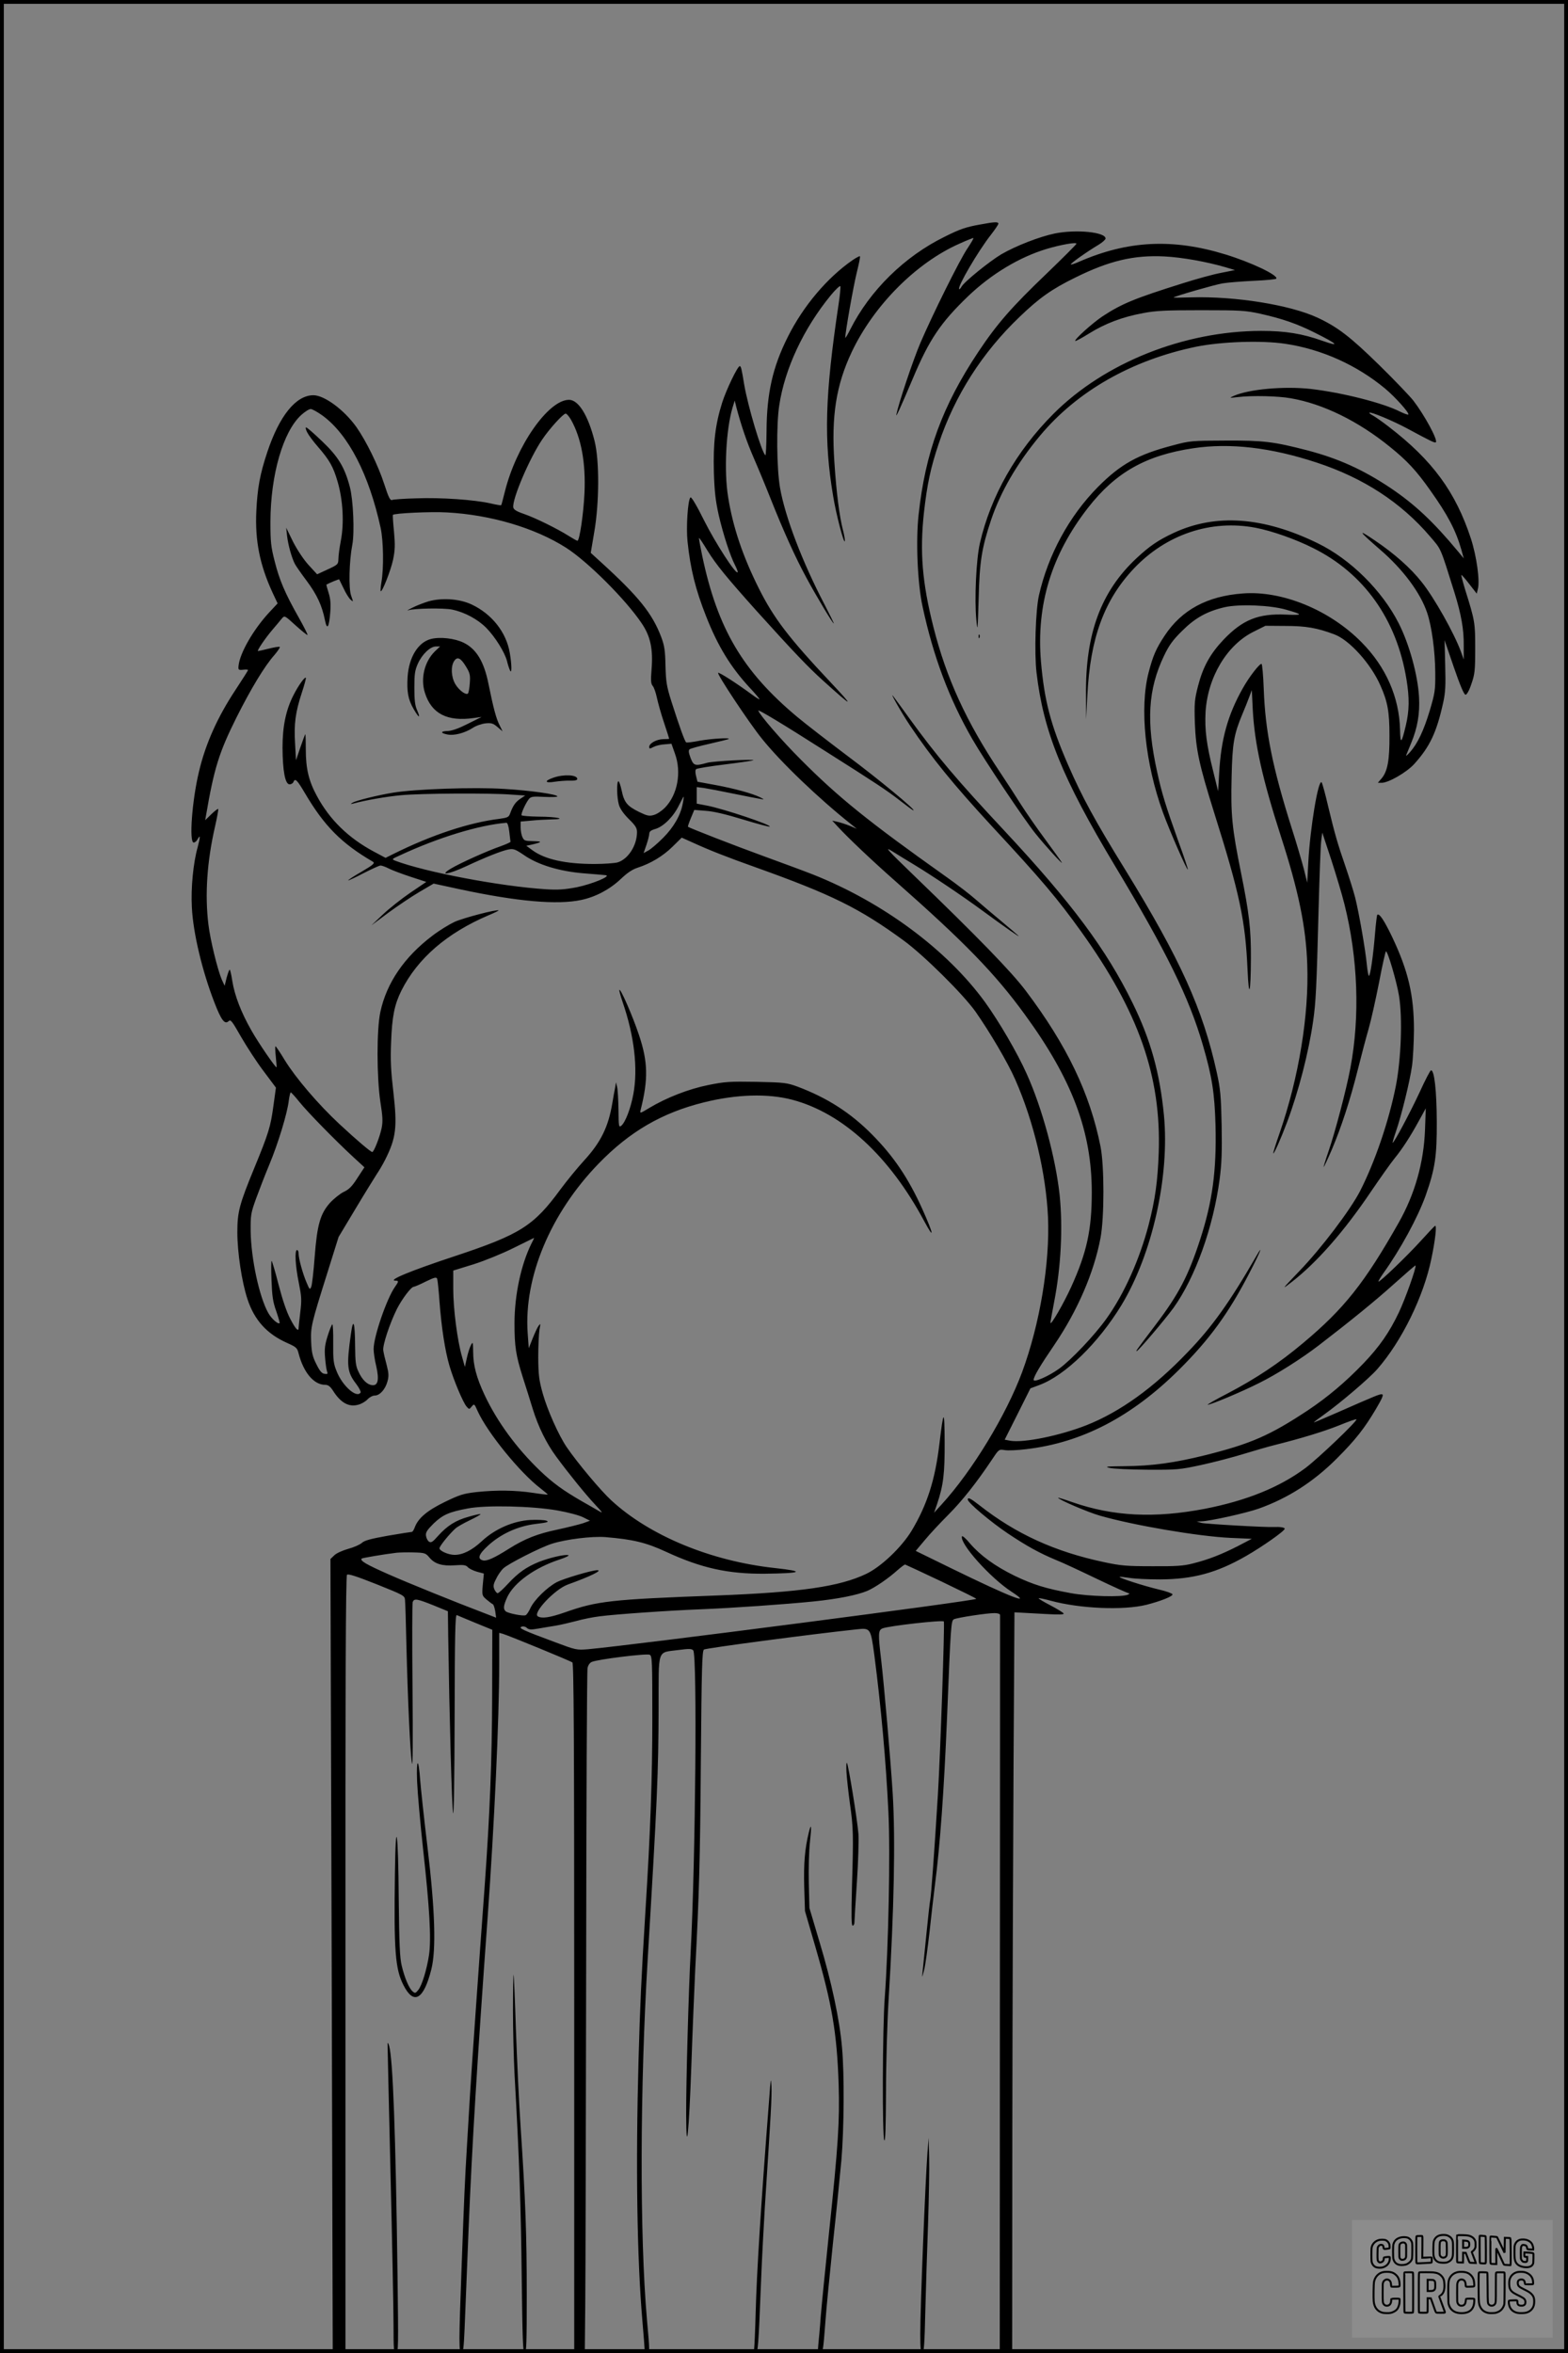 <?xml version="1.0" encoding="UTF-8"?>
<svg xmlns="http://www.w3.org/2000/svg" version="1.0" width="1024pt" height="1536pt" viewBox="0 0 1024 1536" preserveAspectRatio="xMidYMid meet">
  <rect x="0" y="0" width="1024" height="1536" fill="#808080" stroke="none"/>
  <g transform="translate(0.00 0.00) scale(1)">
    <g transform="translate(0,1536) scale(0.1,-0.1)" fill="#000000" stroke="none">
      <path d="M6404 13895 c-96 -17 -134 -30 -234 -80 -262 -128 -489 -351 -617 -605 -18 -36 -33 -60 -33 -55 0 37 54 341 75 425 14 56 24 105 21 107 -2 3 -24 -9 -48 -25 -165 -114 -322 -299 -423 -501 -99 -197 -138 -369 -139 -618 -1 -89 -4 -159 -8 -155 -26 25 -114 321 -138 462 -17 104 -21 120 -29 120 -14 0 -89 -156 -115 -239 -45 -142 -59 -264 -54 -451 4 -131 11 -189 32 -284 29 -124 74 -264 108 -329 11 -22 18 -41 15 -43 -13 -13 -145 192 -217 335 -49 99 -85 160 -91 154 -17 -17 -29 -194 -19 -288 19 -180 52 -313 122 -490 76 -193 160 -330 283 -463 36 -38 65 -73 65 -76 0 -4 -24 11 -52 32 -101 74 -209 143 -218 140 -12 -4 203 -328 285 -429 124 -155 371 -391 585 -561 l35 -28 -45 19 c-25 10 -61 22 -80 26 l-35 8 36 -39 c65 -71 222 -220 374 -354 457 -403 654 -606 848 -873 309 -423 437 -764 437 -1160 0 -244 -32 -392 -134 -617 -49 -108 -135 -257 -136 -235 0 6 11 66 24 135 45 230 58 485 36 700 -26 240 -114 567 -215 790 -62 139 -180 340 -272 468 -248 341 -665 651 -1123 833 -58 23 -202 76 -320 119 -195 71 -488 185 -497 193 -2 2 7 28 19 57 l22 53 75 -6 c50 -3 134 -23 245 -57 92 -28 170 -49 173 -46 12 11 -298 115 -409 137 l-68 13 0 54 0 54 48 -6 c26 -4 115 -21 197 -38 83 -17 161 -32 175 -34 23 -4 22 -3 -5 11 -53 26 -167 57 -290 80 l-120 22 -9 36 c-6 23 -6 41 0 46 5 5 90 19 189 31 99 12 182 25 185 27 8 9 -263 -6 -300 -16 -82 -23 -90 -20 -110 31 -13 35 -15 50 -6 57 6 5 65 21 131 36 66 15 122 29 124 31 11 10 -115 2 -188 -11 -45 -9 -85 -14 -90 -11 -9 6 -44 103 -96 266 -32 101 -36 129 -39 235 -2 100 -7 131 -28 187 -58 153 -147 264 -392 487 l-68 62 23 137 c33 190 34 465 2 593 -42 167 -105 269 -167 269 -135 0 -345 -301 -419 -600 -12 -47 -22 -87 -24 -88 -1 -2 -32 3 -70 12 -107 24 -324 39 -482 33 -81 -2 -153 -7 -161 -11 -12 -4 -23 18 -50 102 -41 126 -119 284 -183 375 -81 113 -209 207 -281 207 -114 -1 -221 -134 -300 -370 -48 -144 -65 -236 -72 -387 -9 -192 22 -350 107 -534 l32 -68 -57 -61 c-102 -111 -189 -262 -198 -345 -3 -28 -1 -30 30 -27 17 2 32 1 32 -2 0 -3 -37 -61 -81 -128 -118 -178 -197 -353 -240 -537 -45 -187 -65 -461 -34 -461 8 0 19 9 25 21 19 35 19 17 1 -51 -29 -102 -45 -267 -38 -393 8 -167 68 -418 148 -623 44 -114 67 -144 92 -120 13 13 22 2 81 -102 37 -64 103 -166 148 -225 l80 -107 -17 -123 c-18 -132 -31 -175 -124 -401 -98 -238 -111 -288 -111 -420 0 -131 29 -324 66 -436 45 -137 126 -227 258 -286 60 -27 67 -32 76 -69 33 -126 100 -205 174 -205 19 0 32 -10 50 -37 50 -80 104 -110 165 -93 21 5 48 21 61 35 13 14 34 25 47 25 33 0 69 40 83 91 10 36 9 54 -5 109 -10 36 -20 79 -22 95 -5 34 42 175 89 270 33 65 93 145 110 145 5 0 41 15 78 34 58 28 70 31 75 18 3 -8 10 -74 15 -146 13 -172 36 -322 65 -421 28 -96 90 -243 113 -268 16 -18 17 -18 33 2 16 19 17 18 39 -32 64 -140 276 -401 410 -503 27 -21 48 -39 47 -40 -2 -2 -45 3 -97 11 -113 17 -235 19 -368 5 -86 -10 -109 -17 -208 -65 -115 -56 -174 -106 -196 -167 -6 -16 -14 -28 -18 -28 -5 0 -75 -11 -157 -25 -112 -20 -153 -31 -170 -47 -12 -11 -52 -29 -90 -39 -38 -11 -78 -29 -91 -43 l-24 -23 8 -2592 7 -2591 42 0 41 0 0 2534 c-1 1840 2 2538 10 2546 8 8 60 -9 194 -62 177 -71 183 -74 185 -103 2 -17 6 -147 9 -290 9 -361 25 -710 36 -775 6 -34 7 149 4 490 -3 300 -2 553 1 562 10 25 27 22 135 -21 l95 -39 2 -158 c8 -535 24 -1125 32 -1159 5 -25 9 218 10 629 1 530 4 667 14 663 6 -3 62 -26 122 -51 l110 -45 -1 -433 c-1 -419 -15 -771 -49 -1243 -38 -514 -85 -1187 -95 -1350 -6 -99 -15 -250 -20 -335 -14 -230 -19 -345 -35 -785 -19 -511 -19 -575 -1 -575 10 0 15 34 20 157 4 87 15 379 26 648 23 556 57 1110 125 2045 43 600 75 1285 75 1643 l0 208 23 -6 c45 -14 442 -177 455 -187 9 -8 12 -472 12 -2259 l0 -2249 35 0 34 0 3 318 c2 174 4 1173 6 2220 1 1047 5 1917 9 1933 3 18 15 35 27 40 36 17 359 57 379 47 16 -8 17 -38 17 -416 0 -389 -12 -735 -45 -1257 -28 -451 -35 -620 -45 -970 -19 -691 -10 -1298 25 -1703 8 -95 15 -182 15 -193 0 -10 7 -19 15 -19 19 0 19 7 0 217 -48 547 -46 1516 5 2358 62 1029 70 1211 71 1638 1 393 -12 357 129 376 68 9 87 9 97 -2 27 -27 15 -1378 -17 -1977 -13 -241 -30 -851 -29 -1055 1 -284 18 -125 34 325 8 234 20 513 25 620 26 495 32 712 37 1372 5 596 8 710 20 720 11 9 689 99 998 132 90 10 91 8 115 -169 43 -331 76 -690 92 -1028 13 -263 0 -880 -24 -1207 -15 -196 -17 -909 -3 -932 7 -11 10 89 11 315 0 183 8 454 17 602 36 591 45 1046 27 1345 -14 224 -57 717 -75 870 -21 176 -20 198 8 210 37 16 396 57 401 45 6 -17 -23 -869 -39 -1130 -23 -373 -44 -662 -50 -687 -3 -13 -14 -113 -25 -223 -11 -110 -22 -220 -25 -245 -4 -45 -4 -45 10 10 8 30 23 141 35 245 11 105 27 242 35 305 34 259 60 620 80 1105 24 602 26 625 45 635 20 10 213 40 264 40 22 0 36 -5 37 -12 0 -7 0 -1094 -1 -2416 l-1 -2402 40 0 41 0 1 1423 c1 782 5 1870 8 2417 l6 995 40 -2 c22 -1 96 -5 164 -9 90 -5 122 -4 117 4 -4 6 -43 30 -87 53 -44 23 -78 43 -76 46 3 2 38 -5 78 -16 191 -52 475 -64 625 -27 91 23 176 56 171 69 -2 6 -44 21 -93 32 -96 23 -258 75 -252 81 3 2 31 -1 64 -6 32 -6 122 -10 199 -10 216 1 370 42 563 153 106 61 252 163 252 178 0 8 -31 13 -69 11 -56 -3 -452 20 -476 27 l-30 9 31 1 c57 2 288 53 374 83 191 68 358 175 510 327 123 123 180 196 256 324 40 68 51 93 40 95 -15 3 -34 -5 -298 -121 -82 -36 -148 -64 -148 -62 0 2 30 25 67 51 108 77 294 236 346 295 161 183 305 477 355 724 25 119 36 218 24 213 -4 -1 -47 -47 -95 -100 -88 -97 -268 -270 -275 -264 -2 2 12 26 31 53 114 159 226 366 277 508 62 176 74 257 73 485 -1 201 -16 337 -38 333 -5 0 -39 -66 -75 -145 -61 -131 -166 -328 -175 -328 -2 0 7 33 21 73 36 104 91 328 105 427 7 47 12 153 13 235 0 228 -37 387 -143 610 -53 110 -84 156 -97 143 -2 -3 -9 -56 -14 -119 -12 -148 -31 -279 -40 -279 -4 0 -10 34 -14 75 -9 96 -51 336 -76 436 -11 43 -39 131 -61 196 -54 156 -72 219 -115 398 -19 83 -39 154 -43 158 -22 22 -75 -297 -87 -522 l-7 -133 -22 89 c-13 49 -48 170 -80 269 -125 396 -172 629 -182 907 -3 87 -10 160 -14 163 -11 6 -82 -85 -124 -161 -97 -172 -141 -332 -153 -550 l-7 -120 -32 130 c-44 175 -56 271 -50 387 14 228 140 439 315 525 l76 38 131 -1 c135 0 207 -13 319 -55 98 -36 239 -192 301 -334 47 -105 59 -171 59 -325 1 -162 -12 -234 -51 -281 l-25 -29 25 0 c45 0 163 68 213 123 102 113 146 206 189 401 14 63 17 111 13 243 l-4 164 61 -178 c41 -119 66 -178 76 -178 8 0 24 27 38 70 22 63 25 86 25 230 0 169 -1 180 -65 384 -16 52 -27 96 -26 98 2 2 26 -25 52 -59 l49 -63 7 29 c15 53 -8 216 -45 330 -100 305 -251 511 -536 730 -41 32 -87 64 -103 73 -16 8 -27 17 -24 19 8 8 154 -53 247 -103 154 -83 180 -96 187 -90 14 15 -74 177 -147 272 -22 28 -121 132 -222 231 -190 186 -272 249 -405 311 -180 83 -536 140 -822 132 -65 -2 -118 -3 -117 -1 9 9 267 83 319 92 34 6 126 13 205 17 78 3 145 10 147 14 14 22 -165 107 -332 158 -345 106 -639 91 -957 -48 -27 -12 -51 -20 -53 -17 -5 5 110 86 181 128 25 15 46 34 46 41 0 42 -191 61 -331 33 -101 -21 -253 -80 -350 -136 -77 -46 -243 -180 -260 -212 -6 -11 -13 -18 -15 -15 -14 13 125 250 207 354 27 35 49 67 49 73 0 13 -26 12 -116 -5z m-85 -155 c-52 -76 -230 -436 -309 -620 -48 -113 -141 -391 -156 -465 -6 -28 26 42 106 231 108 257 182 367 363 541 151 144 333 254 512 308 90 27 195 46 195 34 0 -4 -88 -92 -196 -196 -228 -218 -323 -327 -445 -510 -235 -353 -346 -657 -390 -1063 -19 -172 -7 -450 26 -600 70 -326 174 -603 325 -865 77 -134 339 -526 412 -616 63 -79 183 -210 172 -189 -4 8 -53 75 -107 149 -55 74 -127 178 -160 230 -33 53 -95 148 -137 211 -220 329 -350 614 -434 946 -74 293 -90 492 -62 749 21 185 43 290 96 448 105 314 283 594 529 829 127 122 208 180 363 256 222 110 383 148 583 138 115 -6 273 -34 400 -71 l60 -18 -90 -18 c-49 -9 -162 -40 -250 -68 -316 -99 -400 -134 -525 -216 -67 -45 -186 -152 -178 -161 3 -2 44 20 92 50 103 64 215 107 351 132 83 16 148 19 380 19 256 0 289 -2 385 -23 143 -32 237 -64 355 -123 151 -75 171 -96 52 -54 -132 47 -243 65 -401 65 -505 -1 -1023 -208 -1356 -541 -243 -243 -410 -537 -481 -846 -24 -105 -36 -365 -23 -499 8 -83 9 -74 15 136 6 244 20 332 81 515 62 184 169 370 320 551 242 290 599 494 1021 581 165 33 425 42 579 19 238 -35 469 -139 654 -293 66 -55 160 -160 151 -169 -3 -3 -27 6 -54 19 -112 57 -377 124 -583 148 -173 19 -402 -1 -502 -45 -32 -14 -32 -15 27 -8 92 11 262 7 345 -8 209 -36 439 -148 647 -317 112 -90 173 -156 262 -282 116 -163 168 -262 205 -391 l15 -55 -37 45 c-162 195 -283 308 -442 415 -180 120 -340 192 -542 245 -221 57 -284 65 -533 64 -225 -1 -233 -1 -348 -32 -226 -59 -339 -122 -487 -271 -187 -189 -325 -442 -385 -707 -22 -97 -31 -375 -16 -504 45 -385 168 -689 511 -1260 338 -562 486 -864 575 -1171 61 -209 77 -315 83 -527 7 -295 -20 -495 -100 -742 -77 -237 -139 -357 -292 -559 -128 -169 -129 -171 -123 -171 10 0 184 205 241 283 142 199 259 524 301 840 13 100 16 176 13 350 -4 194 -8 238 -32 347 -91 413 -237 736 -596 1320 -202 327 -282 475 -374 685 -115 264 -156 422 -178 677 -31 371 69 697 307 1003 180 231 378 343 688 389 240 36 507 5 807 -94 304 -100 550 -260 740 -483 74 -87 63 -61 159 -367 44 -142 61 -239 60 -342 l0 -93 -18 50 c-43 119 -175 354 -257 456 -72 91 -178 185 -304 270 -119 81 -110 65 33 -59 149 -128 263 -281 307 -412 30 -88 52 -250 53 -390 1 -117 -2 -133 -36 -249 -40 -132 -79 -214 -129 -271 -17 -19 -28 -28 -25 -20 3 8 18 43 32 78 42 100 58 194 52 302 -8 143 -63 343 -132 480 -109 215 -316 420 -530 524 -354 173 -667 195 -941 67 -102 -48 -156 -85 -241 -164 -233 -217 -335 -493 -331 -892 l1 -160 8 155 c18 373 110 624 304 829 211 223 504 321 794 266 106 -20 262 -75 375 -132 333 -165 547 -466 611 -858 20 -122 19 -204 -5 -304 -28 -117 -35 -121 -37 -25 -5 212 -92 410 -250 570 -208 212 -520 340 -777 320 -232 -17 -399 -107 -510 -275 -56 -84 -77 -133 -105 -241 -60 -232 -23 -593 94 -915 41 -113 156 -377 162 -371 2 2 -25 84 -61 182 -84 235 -109 316 -139 454 -73 330 -60 541 45 760 32 67 57 102 117 161 85 85 162 128 277 155 95 22 300 14 403 -16 113 -32 112 -37 -1 -32 -180 8 -283 -33 -408 -164 -87 -92 -134 -177 -166 -301 -23 -90 -25 -111 -21 -243 7 -175 27 -269 126 -585 167 -529 204 -705 218 -1025 9 -199 21 -157 22 73 1 191 -11 294 -64 557 -60 296 -68 382 -62 628 5 222 15 278 71 412 15 36 35 85 44 110 l17 45 6 -125 c12 -227 63 -454 184 -830 115 -355 164 -592 172 -836 12 -329 -55 -737 -180 -1099 -25 -71 -44 -132 -42 -134 5 -5 48 92 90 203 76 203 141 456 170 658 18 123 23 220 36 733 6 215 13 415 17 445 l7 55 58 -175 c31 -96 71 -228 87 -293 88 -350 102 -731 39 -1067 -27 -144 -101 -424 -143 -545 -19 -55 -33 -101 -32 -103 2 -1 26 50 54 115 62 147 119 320 171 528 22 88 53 205 69 260 16 55 46 191 68 302 21 112 42 203 45 203 12 0 70 -198 85 -289 24 -144 14 -413 -20 -588 -46 -232 -137 -498 -234 -688 -64 -124 -254 -375 -398 -524 -116 -121 -117 -123 -49 -70 164 127 343 331 517 589 62 91 131 189 155 218 52 64 102 141 160 247 l44 80 -5 -140 c-8 -214 -66 -419 -171 -605 -223 -394 -357 -563 -625 -787 -157 -132 -310 -233 -493 -329 -78 -40 -137 -74 -130 -74 20 0 226 86 338 143 113 56 271 156 385 243 207 159 371 292 493 402 76 68 139 123 141 121 8 -8 -67 -219 -109 -307 -62 -130 -126 -222 -230 -331 -118 -123 -236 -222 -365 -308 -247 -163 -369 -217 -668 -292 -201 -50 -351 -71 -530 -72 -115 -1 -131 -3 -97 -11 22 -6 132 -11 245 -12 196 -1 212 0 355 31 83 18 209 51 280 73 72 22 159 47 195 56 184 46 326 90 424 129 61 25 112 43 114 40 9 -9 -249 -255 -333 -318 -169 -126 -385 -213 -656 -266 -330 -63 -598 -50 -866 43 -51 18 -93 31 -93 29 0 -11 195 -95 273 -117 219 -63 641 -135 852 -145 l140 -6 -90 -47 c-106 -54 -191 -88 -295 -114 -61 -16 -110 -19 -265 -18 -167 0 -205 3 -317 27 -320 68 -574 184 -812 371 -59 46 -76 54 -76 37 0 -20 151 -147 263 -222 123 -82 204 -127 317 -174 36 -14 154 -69 262 -121 108 -52 203 -94 210 -95 7 0 4 -4 -7 -9 -39 -17 -257 -11 -371 10 -165 30 -248 56 -369 114 -128 63 -222 131 -291 211 -26 32 -50 52 -52 46 -16 -47 185 -271 323 -361 149 -97 -7 -36 -392 152 l-233 114 58 69 c32 39 101 113 153 165 92 92 186 211 285 359 47 71 47 71 85 65 20 -4 84 -1 140 6 364 42 689 211 1000 520 197 196 322 367 456 626 72 138 98 203 47 114 -173 -300 -290 -464 -449 -628 -221 -231 -441 -389 -661 -476 -171 -67 -407 -116 -496 -101 l-37 7 84 167 84 168 59 22 c169 63 385 274 536 522 201 333 315 839 277 1239 -27 277 -87 494 -206 735 -170 347 -398 653 -834 1120 -317 339 -445 491 -622 735 -46 64 -92 127 -102 140 -38 53 48 -100 105 -185 143 -213 282 -384 536 -659 325 -350 428 -472 583 -688 375 -523 523 -944 506 -1443 -7 -188 -23 -304 -66 -471 -59 -225 -159 -449 -274 -610 -78 -110 -232 -272 -311 -329 -70 -50 -166 -92 -166 -72 1 22 43 93 136 229 151 223 258 470 301 698 25 134 25 468 0 595 -69 347 -220 662 -488 1017 -94 125 -313 350 -739 761 -167 161 -186 183 -135 151 33 -21 99 -61 147 -90 120 -73 312 -202 443 -298 143 -105 254 -183 235 -164 -8 8 -60 52 -115 98 -55 46 -129 108 -164 139 -35 31 -123 99 -197 151 -506 359 -700 516 -944 761 -125 125 -267 289 -278 320 -5 12 158 -86 434 -262 338 -214 405 -258 491 -325 45 -35 84 -64 88 -64 19 0 -229 205 -430 355 -126 95 -275 210 -330 256 -355 297 -519 575 -619 1049 -13 63 -23 116 -21 118 2 2 27 -36 56 -84 56 -90 121 -170 317 -389 243 -269 340 -371 438 -459 197 -178 209 -181 49 -11 -273 290 -372 419 -470 615 -104 208 -169 399 -200 595 -28 169 -14 441 29 585 l14 45 11 -45 c33 -123 67 -223 113 -329 28 -64 77 -182 109 -263 87 -219 164 -389 237 -523 66 -122 170 -295 177 -295 2 0 -25 55 -60 123 -145 277 -258 573 -291 762 -22 126 -25 413 -5 540 36 239 159 501 336 717 32 39 61 66 63 59 2 -7 -3 -61 -12 -119 -89 -595 -97 -886 -35 -1252 20 -121 70 -311 76 -293 2 6 -3 38 -12 72 -23 89 -43 243 -56 442 -21 301 11 505 113 721 144 304 421 583 705 708 48 22 89 38 90 36 2 -2 -15 -31 -38 -66z m-4211 -1094 c168 -124 302 -384 378 -733 18 -85 21 -260 5 -353 -5 -30 -7 -57 -5 -59 9 -10 66 135 81 205 13 64 14 97 6 184 -6 58 -9 107 -7 109 10 11 251 22 351 16 287 -15 576 -101 779 -230 141 -90 389 -337 494 -493 58 -85 76 -169 65 -303 -6 -73 -4 -93 8 -107 8 -9 20 -44 27 -77 7 -32 27 -105 46 -161 19 -57 34 -104 34 -106 0 -2 -17 -3 -39 -3 -43 -1 -91 -27 -91 -50 0 -14 3 -14 28 -1 15 8 48 16 72 17 l45 4 23 -65 c44 -122 17 -268 -66 -353 -20 -20 -52 -42 -72 -47 -30 -9 -43 -6 -97 20 -77 38 -97 62 -113 139 -7 34 -17 61 -21 61 -13 0 -11 -107 3 -154 8 -27 31 -59 65 -93 43 -42 53 -58 53 -85 0 -88 -59 -178 -128 -198 -21 -5 -88 -10 -150 -10 -189 0 -323 30 -404 89 l-41 30 29 6 c75 17 80 23 18 24 -55 1 -62 3 -72 26 -7 14 -12 43 -12 64 l0 38 68 6 c37 4 96 7 132 8 110 1 37 18 -82 18 -59 1 -109 5 -112 9 -5 9 26 78 48 106 13 16 26 18 101 14 47 -2 85 -1 85 3 0 14 -177 39 -346 49 -195 13 -583 -1 -724 -24 -105 -17 -245 -52 -268 -66 -15 -10 -15 -10 3 -6 85 23 218 46 315 55 127 12 575 15 719 4 l91 -6 -33 -22 c-32 -22 -47 -45 -66 -96 -8 -23 -17 -27 -68 -34 -198 -24 -444 -105 -697 -231 l-48 -24 -77 41 c-166 89 -288 208 -371 362 -54 99 -73 180 -73 305 0 56 -1 101 -4 99 -2 -3 -16 -42 -32 -87 l-28 -83 -6 109 c-8 128 2 204 44 332 17 51 29 95 26 98 -7 7 -51 -55 -80 -113 -50 -97 -72 -205 -72 -343 1 -153 17 -240 46 -240 11 0 22 7 25 15 11 27 23 16 75 -72 126 -214 238 -328 444 -448 15 -9 5 -19 -73 -65 -51 -29 -90 -55 -88 -57 1 -2 47 19 100 47 53 27 103 50 111 50 9 0 34 -9 57 -21 22 -11 86 -35 141 -53 l101 -33 -105 -71 c-57 -39 -138 -103 -179 -142 l-75 -71 110 82 c60 44 152 106 203 136 l94 55 171 -37 c375 -80 635 -103 792 -70 95 20 187 69 259 137 42 40 76 63 111 74 86 28 165 76 227 137 l60 59 67 -30 c111 -51 228 -97 411 -162 501 -179 682 -268 972 -480 130 -95 385 -347 468 -463 92 -131 212 -334 260 -444 121 -274 201 -613 214 -898 13 -301 -53 -698 -169 -1012 -104 -280 -325 -644 -525 -863 l-50 -55 20 58 c41 122 50 198 49 404 -1 217 -7 215 -34 -11 -28 -236 -80 -399 -182 -569 -66 -108 -198 -234 -296 -281 -174 -83 -428 -120 -972 -141 -701 -26 -785 -36 -998 -111 -98 -34 -150 -41 -175 -25 -35 22 111 176 195 207 150 54 231 94 193 94 -35 0 -222 -56 -264 -78 -65 -35 -147 -116 -172 -169 -10 -23 -25 -45 -32 -47 -17 -7 -112 12 -129 25 -18 16 -16 37 10 94 45 95 180 192 342 245 39 13 64 25 57 28 -22 7 -125 -17 -193 -44 -83 -34 -134 -70 -202 -143 -31 -34 -61 -61 -67 -61 -6 0 -15 11 -21 24 -9 20 -8 33 10 68 11 24 33 56 48 70 32 30 244 138 318 161 91 29 262 50 349 43 180 -15 264 -35 396 -96 229 -106 404 -145 645 -143 245 3 267 15 66 37 -417 45 -817 210 -1068 441 -70 64 -223 247 -292 348 -53 78 -127 244 -157 352 -24 86 -28 119 -29 235 0 74 4 155 8 180 8 41 7 43 -6 25 -8 -11 -25 -48 -39 -83 l-25 -63 -7 98 c-26 365 149 783 463 1107 204 210 414 332 688 400 213 53 417 59 577 17 329 -87 635 -368 863 -795 68 -126 60 -83 -14 82 -91 202 -188 345 -328 486 -140 142 -294 240 -485 312 -71 26 -86 28 -270 32 -177 3 -206 1 -315 -21 -129 -26 -274 -83 -384 -149 -63 -38 -63 -38 -57 -12 50 199 48 313 -12 490 -41 123 -119 301 -127 292 -3 -2 7 -38 21 -79 77 -224 101 -435 70 -602 -18 -95 -52 -183 -79 -206 -16 -12 -17 -4 -18 105 -1 66 -5 133 -9 149 l-7 30 -6 -35 c-4 -19 -12 -64 -18 -100 -26 -156 -75 -256 -184 -375 -45 -49 -115 -135 -155 -189 -175 -239 -262 -294 -690 -436 -291 -96 -445 -160 -386 -160 21 0 20 -6 -5 -41 -53 -75 -139 -324 -139 -405 0 -22 7 -72 17 -112 20 -88 12 -129 -27 -124 -32 3 -65 35 -89 88 -18 36 -21 65 -22 166 -1 157 -12 191 -27 83 -30 -211 -26 -251 34 -329 19 -25 32 -51 29 -56 -25 -40 -118 42 -156 137 -21 51 -24 73 -23 185 1 70 -2 125 -6 123 -4 -3 -18 -36 -30 -75 -18 -57 -22 -85 -17 -143 3 -40 9 -80 13 -90 6 -16 3 -18 -17 -15 -17 2 -31 18 -53 63 -25 49 -31 76 -34 145 -4 98 0 115 107 455 l72 230 111 185 c61 102 124 203 138 225 15 22 40 64 55 94 72 143 80 213 54 441 -16 136 -20 208 -15 325 6 169 22 247 67 338 106 211 298 377 571 493 37 15 66 30 64 31 -9 9 -231 -49 -288 -75 -34 -16 -100 -56 -144 -90 -184 -139 -299 -308 -340 -497 -25 -115 -24 -428 0 -588 15 -95 17 -128 8 -172 -12 -57 -50 -155 -61 -155 -10 0 -99 75 -214 182 -139 129 -287 303 -357 417 -30 50 -57 90 -61 91 -3 0 -2 -30 2 -67 4 -38 6 -69 5 -70 -5 -6 -117 157 -164 240 -67 117 -110 229 -125 323 -6 41 -14 74 -17 74 -4 0 -12 -24 -20 -52 l-13 -53 -19 41 c-27 63 -75 258 -87 359 -24 195 -9 412 43 639 14 61 23 112 21 115 -3 3 -23 -13 -45 -34 l-40 -39 5 29 c53 310 85 412 199 641 94 187 183 335 247 407 23 27 39 51 36 54 -4 3 -35 -2 -71 -11 -36 -9 -68 -16 -71 -16 -10 0 47 84 94 139 25 29 53 63 62 74 17 20 18 20 90 -46 40 -36 75 -64 77 -62 3 2 -23 53 -56 112 -90 159 -127 245 -158 368 -25 97 -28 127 -28 260 1 305 82 586 200 695 24 22 52 40 63 40 10 0 46 -20 79 -44z m1621 -26 c67 -119 97 -281 88 -479 -6 -132 -32 -311 -46 -311 -4 0 -29 14 -56 31 -74 47 -218 118 -293 144 -50 17 -68 29 -70 43 -8 53 106 321 189 443 47 70 137 169 153 169 7 0 22 -18 35 -40z m730 -2505 c-14 -77 -60 -156 -129 -225 -36 -36 -79 -73 -96 -82 l-31 -17 18 52 c10 29 18 61 19 73 0 16 10 24 41 33 53 16 118 81 153 154 16 31 29 57 31 57 1 0 -1 -20 -6 -45z m-1133 -185 c4 -33 7 -62 8 -65 0 -3 -28 -16 -64 -29 -87 -30 -263 -109 -325 -146 -82 -49 -15 -38 99 15 126 59 234 102 278 110 31 6 44 1 100 -37 92 -64 232 -106 390 -119 67 -5 132 -11 143 -12 41 -5 -87 -58 -189 -79 -80 -15 -122 -18 -201 -13 -298 19 -787 112 -983 186 -25 10 -25 11 29 35 251 117 517 198 696 213 7 1 15 -22 19 -59z m-1371 -1763 c53 -66 233 -250 352 -360 l73 -67 -46 -70 c-35 -55 -55 -75 -90 -91 -24 -12 -64 -44 -89 -71 -63 -71 -84 -142 -100 -353 -7 -93 -17 -181 -22 -194 -9 -22 -11 -21 -31 27 -25 58 -52 156 -52 189 0 13 -4 23 -10 23 -17 0 -11 -105 11 -212 18 -90 20 -112 10 -194 -6 -51 -11 -97 -11 -103 0 -28 -21 -5 -54 59 -24 45 -51 125 -76 221 -21 83 -42 154 -46 158 -3 3 -4 -52 -1 -124 4 -107 9 -143 31 -204 14 -41 24 -76 22 -78 -10 -10 -54 30 -74 66 -59 105 -112 353 -115 531 -1 109 1 120 35 215 20 55 59 156 87 223 58 139 118 337 127 418 4 30 10 54 13 53 3 0 29 -28 56 -62z m1516 -924 c-68 -137 -111 -336 -111 -522 0 -150 9 -209 54 -351 19 -58 48 -152 66 -210 36 -115 88 -221 152 -308 80 -109 192 -247 252 -311 53 -57 57 -62 26 -44 -19 11 -69 40 -110 63 -123 71 -189 119 -273 199 -153 147 -279 318 -362 494 -53 113 -75 194 -75 283 -1 64 -2 67 -14 44 -8 -14 -20 -52 -27 -84 l-13 -59 -18 64 c-31 105 -58 315 -58 444 l0 121 133 41 c75 24 188 70 262 107 72 35 131 65 133 65 1 1 -6 -16 -17 -36z m169 -1743 c69 -12 144 -32 169 -45 l44 -22 -44 -16 c-24 -8 -100 -27 -169 -42 -130 -27 -213 -60 -315 -124 -98 -62 -145 -83 -171 -77 -39 10 -28 40 34 97 83 76 194 127 311 141 75 9 89 13 70 21 -13 5 -60 7 -104 5 -113 -6 -234 -59 -320 -140 -63 -58 -122 -88 -177 -88 -39 0 -98 26 -98 43 0 14 64 93 105 130 11 10 53 34 93 53 41 20 72 37 70 40 -3 2 -37 -5 -77 -17 -85 -23 -141 -59 -201 -126 -34 -39 -44 -45 -58 -37 -9 6 -18 23 -20 39 -3 22 7 37 50 80 60 57 100 75 223 98 119 23 421 16 585 -13z m-835 -308 c34 -41 83 -56 166 -50 56 4 71 2 84 -12 9 -10 36 -23 60 -30 l45 -12 -7 -72 c-6 -71 -5 -72 25 -98 17 -14 35 -28 40 -30 5 -1 12 -22 16 -45 l6 -43 -62 24 c-208 79 -514 203 -645 261 -140 62 -184 87 -171 101 5 4 144 28 228 38 19 2 70 3 112 2 72 -2 78 -4 103 -34z m3344 -156 c127 -61 229 -111 227 -113 -14 -14 -2229 -301 -2536 -329 -74 -6 -79 -5 -215 46 -213 79 -241 92 -219 101 11 4 26 1 35 -8 14 -12 28 -12 75 -4 33 6 84 14 114 19 30 5 90 19 132 30 42 12 112 26 155 31 96 13 454 38 663 46 202 8 546 32 734 51 156 16 283 41 350 69 49 21 136 80 196 134 25 22 48 39 51 38 4 -1 111 -51 238 -111z"></path>
      <path d="M6391 11204 c0 -11 3 -14 6 -6 3 7 2 16 -1 19 -3 4 -6 -2 -5 -13z"></path>
      <path d="M2006 12538 c9 -18 40 -60 69 -93 78 -90 101 -131 130 -230 35 -120 43 -269 21 -384 -9 -46 -16 -100 -16 -120 -1 -35 -3 -37 -70 -68 l-69 -32 -57 62 c-33 37 -74 99 -101 152 l-44 90 6 -55 c7 -58 29 -138 50 -180 7 -14 42 -64 78 -112 67 -90 100 -161 119 -256 14 -69 27 -49 35 53 4 54 1 87 -11 125 -9 29 -16 53 -14 54 21 12 81 36 83 34 1 -2 14 -28 29 -59 14 -31 35 -64 45 -73 19 -17 19 -17 4 26 -17 48 -13 224 8 333 15 79 6 291 -16 375 -34 130 -76 199 -180 298 -53 51 -100 92 -106 92 -5 0 -2 -15 7 -32z"></path>
      <path d="M2800 11435 c-30 -9 -77 -27 -105 -41 -27 -13 -41 -21 -30 -18 40 13 231 16 286 5 83 -17 168 -63 224 -119 59 -60 121 -160 136 -217 5 -22 14 -49 19 -60 13 -30 13 33 -1 114 -23 134 -117 253 -249 315 -78 37 -192 45 -280 21z"></path>
      <path d="M2815 11189 c-84 -21 -144 -118 -153 -246 -6 -98 3 -149 39 -211 35 -61 48 -65 22 -6 -13 29 -17 66 -17 144 0 89 3 113 23 158 28 62 81 112 118 112 l27 0 -34 -32 c-68 -67 -95 -177 -65 -271 43 -136 146 -189 320 -164 l50 7 -90 -45 c-59 -30 -104 -46 -132 -47 -48 -1 -48 -14 1 -23 42 -8 111 10 161 42 22 15 59 28 85 31 39 4 51 0 79 -24 l33 -28 -20 41 c-21 41 -39 106 -72 269 -29 145 -79 228 -163 269 -59 28 -152 39 -212 24z m231 -185 c23 -38 26 -53 22 -104 -2 -33 -8 -63 -12 -67 -13 -13 -60 22 -83 62 -27 47 -30 115 -7 150 21 32 44 20 80 -41z"></path>
      <path d="M3613 10283 c-61 -21 -55 -37 10 -26 28 4 73 8 100 7 31 -1 47 3 47 11 0 28 -90 32 -157 8z"></path>
      <path d="M2724 3730 c3 -74 21 -277 40 -450 41 -370 53 -574 38 -680 -14 -94 -46 -201 -71 -231 -17 -21 -21 -22 -36 -9 -23 19 -53 89 -72 170 -12 51 -16 142 -19 430 -3 452 -20 561 -25 165 -7 -499 2 -619 56 -724 67 -132 132 -95 182 104 32 127 24 388 -25 795 -23 190 -44 388 -48 440 -11 152 -26 144 -20 -10z"></path>
      <path d="M5528 3792 c2 -37 12 -128 22 -202 23 -160 24 -205 14 -542 -5 -193 -4 -258 4 -258 7 0 12 9 12 21 0 11 7 129 16 262 9 133 13 276 10 317 -8 96 -66 453 -75 462 -4 5 -5 -22 -3 -60z"></path>
      <path d="M5282 3398 c-26 -107 -34 -202 -30 -354 l5 -159 66 -227 c111 -381 143 -569 154 -908 7 -236 -3 -394 -62 -955 -24 -231 -49 -481 -55 -555 -5 -74 -13 -159 -16 -187 -4 -44 -3 -53 10 -53 20 0 22 14 36 200 6 85 29 319 50 520 22 201 46 444 55 540 17 203 20 558 4 733 -15 180 -69 432 -146 687 l-67 225 -4 163 c-2 90 1 208 7 264 12 110 10 133 -7 66z"></path>
      <path d="M3350 2239 c0 -129 5 -315 10 -414 32 -569 42 -872 47 -1323 5 -416 8 -502 19 -502 12 0 14 64 14 377 0 395 -8 618 -40 1098 -11 160 -24 448 -31 640 -6 193 -13 352 -15 354 -2 2 -4 -101 -4 -230z"></path>
      <path d="M2531 2020 c0 -8 8 -384 19 -835 11 -451 20 -902 20 -1002 0 -163 2 -183 16 -183 16 0 16 41 10 512 -12 919 -30 1409 -55 1494 -5 16 -10 22 -10 14z"></path>
      <path d="M5023 1655 c-55 -706 -81 -1129 -88 -1390 -3 -115 -8 -222 -10 -237 -3 -19 0 -28 9 -28 16 0 19 38 36 465 6 154 18 374 25 490 40 614 46 716 43 785 -3 65 -5 53 -15 -85z"></path>
      <path d="M6057 1310 c-14 -188 -47 -1002 -47 -1187 0 -96 3 -123 13 -123 11 0 15 56 20 278 4 152 12 410 18 572 5 162 9 354 7 425 l-3 130 -8 -95z"></path>
    </g>
  </g>
  <rect x="0.0" y="0.0" width="1024.0" height="1536.0" fill="none" stroke="black" stroke-width="5"></rect>
  <g transform="translate(882.93 1449.20) scale(0.128)" opacity="1.0">
    <rect x="0" y="0" width="1024.0" height="600.0" fill="white" fill-opacity="0.1"></rect>
    <g transform="translate(0,650) scale(0.1,-0.1)" stroke="none">
      <path fill="none" stroke="#000000" stroke-width="100" d="M4491 5720 c-164 -43 -269 -147 -319 -315 -19 -65 -29 -577 -13 -693 25 -190 116 -310 276 -367 63 -23 284 -32 370 -16 122 22 249 110 294 205 51 104 56 150 56 496 0 341 -4 385 -48 478 -46 100 -156 184 -282 217 -83 21 -241 19 -334 -5z m270 -273 c19 -12 43 -40 54 -62 18 -37 20 -64 23 -320 5 -339 -1 -384 -56 -436 -87 -82 -235 -56 -289 51 -22 43 -23 53 -23 335 0 314 7 370 52 412 34 32 66 42 139 42 53 1 73 -4 100 -22z"></path>
      <path fill="none" stroke="#000000" stroke-width="100" d="M5367 5723 c-4 -3 -7 -311 -7 -683 0 -618 1 -679 17 -691 12 -10 51 -14 152 -14 l136 0 3 248 2 248 67 -3 67 -3 34 -85 c18 -47 58 -152 89 -235 30 -82 63 -158 73 -168 14 -15 40 -19 165 -24 l148 -6 -5 34 c-4 19 -49 143 -102 276 -53 133 -96 246 -96 251 0 6 15 19 33 31 53 33 104 92 134 156 27 57 28 67 27 195 0 115 -4 144 -23 193 -31 80 -76 135 -148 183 -83 56 -166 82 -303 94 -129 11 -453 14 -463 3z m541 -300 c55 -27 77 -73 77 -163 0 -61 -4 -82 -23 -111 -34 -55 -73 -69 -191 -69 l-101 0 0 187 0 186 101 -6 c66 -4 114 -12 137 -24z"></path>
      <path fill="none" stroke="#000000" stroke-width="100" d="M6514 5685 c-4 -9 -5 -320 -2 -690 3 -511 7 -678 16 -687 19 -19 273 -30 291 -13 11 11 13 126 12 675 -1 364 -6 672 -11 685 -11 28 -27 31 -187 40 -99 6 -114 5 -119 -10z"></path>
      <path fill="none" stroke="#000000" stroke-width="100" d="M3355 5683 c-27 -3 -55 -9 -62 -15 -10 -8 -13 -150 -13 -683 0 -592 2 -674 15 -685 12 -10 52 -11 173 -6 362 15 578 29 590 38 8 7 12 46 12 129 0 108 -2 119 -20 129 -11 6 -24 9 -28 7 -4 -3 -103 -8 -221 -12 l-214 -7 5 545 c4 384 2 549 -5 556 -11 11 -120 12 -232 4z"></path>
      <path fill="none" stroke="#000000" stroke-width="100" d="M7067 5654 c-4 -4 -7 -310 -7 -680 0 -625 1 -673 18 -692 15 -18 31 -21 152 -24 l134 -3 -3 400 c-2 277 1 397 8 390 11 -11 153 -311 251 -530 96 -215 128 -281 142 -292 7 -6 82 -14 165 -17 l153 -7 11 28 c14 34 3 1333 -11 1347 -5 5 -70 11 -144 14 l-136 5 -1 -54 c-1 -30 -5 -200 -8 -379 l-6 -325 -73 150 c-40 83 -123 256 -184 385 -61 129 -117 242 -125 252 -11 12 -40 18 -121 22 -59 4 -130 9 -157 12 -28 3 -54 2 -58 -2z"></path>
      <path fill="none" stroke="#000000" stroke-width="100" d="M2507 5614 c-220 -49 -342 -159 -394 -357 -24 -91 -24 -641 0 -740 57 -233 232 -339 510 -310 56 6 127 21 158 33 76 29 187 114 226 174 64 95 67 114 71 505 2 232 -1 371 -8 404 -27 126 -116 235 -228 278 -74 29 -236 35 -335 13z m191 -281 c15 -11 36 -35 47 -54 19 -32 20 -52 20 -349 0 -309 0 -316 -23 -362 -31 -62 -75 -89 -155 -95 -53 -4 -67 -2 -97 19 -19 13 -44 41 -55 63 -19 37 -20 60 -20 350 0 337 2 351 60 405 54 51 169 63 223 23z"></path>
      <path fill="none" stroke="#000000" stroke-width="100" d="M8568 5491 c-133 -43 -219 -134 -262 -280 -13 -45 -16 -107 -16 -343 0 -320 9 -395 60 -506 73 -156 258 -255 506 -269 191 -11 324 47 376 165 19 42 22 70 26 288 4 209 3 242 -11 256 -19 18 -186 38 -347 41 l-105 2 -3 -95 c-1 -52 2 -102 7 -109 6 -10 33 -16 75 -19 l66 -4 0 -105 c0 -98 -1 -105 -26 -130 -23 -23 -31 -25 -99 -21 -64 3 -79 7 -112 34 -21 16 -49 52 -63 80 -25 49 -25 51 -25 324 0 303 6 348 56 402 28 29 32 30 99 26 105 -6 152 -50 167 -158 8 -53 9 -54 48 -62 22 -5 90 -10 150 -11 l110 -2 3 43 c4 52 -30 180 -66 245 -53 99 -179 183 -317 212 -96 20 -226 18 -297 -4z"></path>
      <path fill="none" stroke="#000000" stroke-width="100" d="M1390 5484 c-203 -45 -359 -207 -390 -404 -13 -83 -13 -616 0 -694 20 -123 100 -235 203 -281 98 -45 271 -51 387 -13 211 67 340 238 340 451 0 54 -3 69 -17 74 -24 9 -264 -15 -280 -28 -7 -7 -13 -31 -13 -60 0 -56 -13 -95 -43 -128 -31 -34 -95 -61 -144 -61 -35 0 -48 6 -77 35 -52 52 -58 99 -54 423 3 257 5 280 24 323 42 89 120 132 202 109 53 -14 72 -42 81 -120 11 -90 15 -92 150 -79 62 6 125 15 138 20 25 9 25 10 21 107 -3 82 -9 106 -33 155 -33 68 -97 130 -163 160 -60 27 -235 33 -332 11z"></path>
      <path fill="none" stroke="#000000" stroke-width="100" d="M1600 3845 c-239 -44 -424 -235 -476 -495 -22 -109 -33 -831 -15 -1000 31 -300 174 -492 425 -572 45 -15 100 -21 211 -25 181 -6 263 8 380 66 147 73 214 152 266 311 26 78 32 117 37 219 4 98 2 125 -9 132 -22 14 -393 11 -407 -3 -7 -7 -12 -39 -12 -73 0 -169 -84 -275 -217 -275 -68 0 -110 18 -150 64 -65 73 -68 99 -68 606 0 446 1 456 22 515 78 208 337 201 392 -11 6 -23 13 -75 16 -115 3 -41 10 -78 15 -83 10 -10 289 -10 357 0 63 9 67 18 60 147 -12 210 -62 331 -181 445 -86 82 -165 123 -280 146 -94 19 -261 20 -366 1z"></path>
      <path fill="none" stroke="#000000" stroke-width="100" d="M5376 3840 c-151 -39 -268 -118 -350 -237 -106 -157 -118 -245 -114 -863 4 -463 5 -477 27 -550 33 -106 72 -178 131 -243 123 -135 290 -197 526 -197 326 0 528 127 610 384 34 106 48 339 20 349 -29 12 -386 9 -400 -2 -7 -6 -16 -44 -20 -85 -17 -192 -81 -266 -226 -266 -93 1 -163 55 -197 152 -16 48 -18 92 -18 503 0 437 1 452 22 520 26 81 57 119 121 147 78 35 188 8 237 -56 30 -40 55 -133 55 -206 0 -92 6 -95 157 -92 70 1 161 5 201 8 87 8 88 9 78 158 -12 189 -62 314 -170 422 -76 76 -130 109 -241 144 -102 33 -337 38 -449 10z"></path>
      <path fill="none" stroke="#000000" stroke-width="100" d="M8441 3845 c-204 -45 -357 -196 -406 -402 -24 -99 -17 -331 13 -416 47 -137 141 -225 342 -323 334 -162 396 -203 438 -284 19 -37 23 -57 20 -116 -3 -59 -8 -77 -30 -107 -39 -50 -98 -70 -190 -65 -137 7 -187 57 -188 185 0 95 4 94 -223 86 -106 -3 -198 -10 -204 -16 -17 -13 -17 -107 1 -200 44 -226 196 -375 436 -423 103 -20 339 -15 435 10 199 53 340 189 391 377 21 78 28 222 15 311 -16 115 -56 191 -145 276 -85 81 -145 117 -386 235 -250 122 -298 173 -301 319 -3 109 52 167 164 175 115 8 183 -49 194 -164 3 -32 10 -64 16 -70 10 -14 340 -17 387 -4 24 7 25 9 22 92 -5 150 -54 269 -153 369 -69 70 -189 133 -297 155 -90 18 -265 18 -351 0z"></path>
      <path fill="none" stroke="#000000" stroke-width="100" d="M2710 3833 c-14 -2 -29 -9 -35 -14 -7 -7 -9 -354 -7 -1017 3 -910 5 -1008 20 -1019 20 -16 384 -18 413 -3 19 10 19 32 19 1019 0 923 -1 1010 -16 1022 -13 10 -61 14 -193 16 -97 1 -187 -1 -201 -4z"></path>
      <path fill="none" stroke="#000000" stroke-width="100" d="M3455 3833 c-47 -12 -45 32 -45 -1034 0 -987 0 -1009 19 -1019 12 -6 98 -10 210 -10 159 0 192 3 205 16 14 13 16 61 16 370 l0 355 81 -3 82 -3 88 -245 c49 -135 105 -292 124 -350 20 -58 45 -113 57 -122 18 -16 45 -18 229 -18 184 0 210 2 216 16 7 19 16 -7 -153 448 -74 197 -134 362 -134 366 0 4 23 22 50 40 162 104 228 273 217 560 -8 225 -46 336 -153 450 -104 110 -219 160 -413 179 -101 11 -657 13 -696 4z m721 -409 c64 -48 69 -61 72 -231 4 -176 -7 -223 -59 -267 -43 -36 -89 -46 -216 -46 l-113 0 0 286 0 286 144 -4 c127 -3 148 -5 172 -24z"></path>
      <path fill="none" stroke="#000000" stroke-width="100" d="M6510 3834 c-51 -11 -50 7 -50 -683 1 -672 7 -842 35 -951 45 -175 148 -311 289 -380 117 -58 200 -73 376 -68 124 4 156 9 225 32 108 37 176 79 246 153 61 66 117 169 140 258 9 37 13 248 16 831 4 727 3 782 -13 795 -13 11 -57 14 -204 14 -171 0 -190 -2 -209 -19 -21 -19 -21 -19 -21 -746 0 -782 0 -782 -52 -861 -64 -95 -228 -106 -302 -19 -61 73 -60 64 -66 877 -4 562 -8 745 -17 754 -13 13 -341 23 -393 13z"></path>
    </g>
  </g>
</svg>
